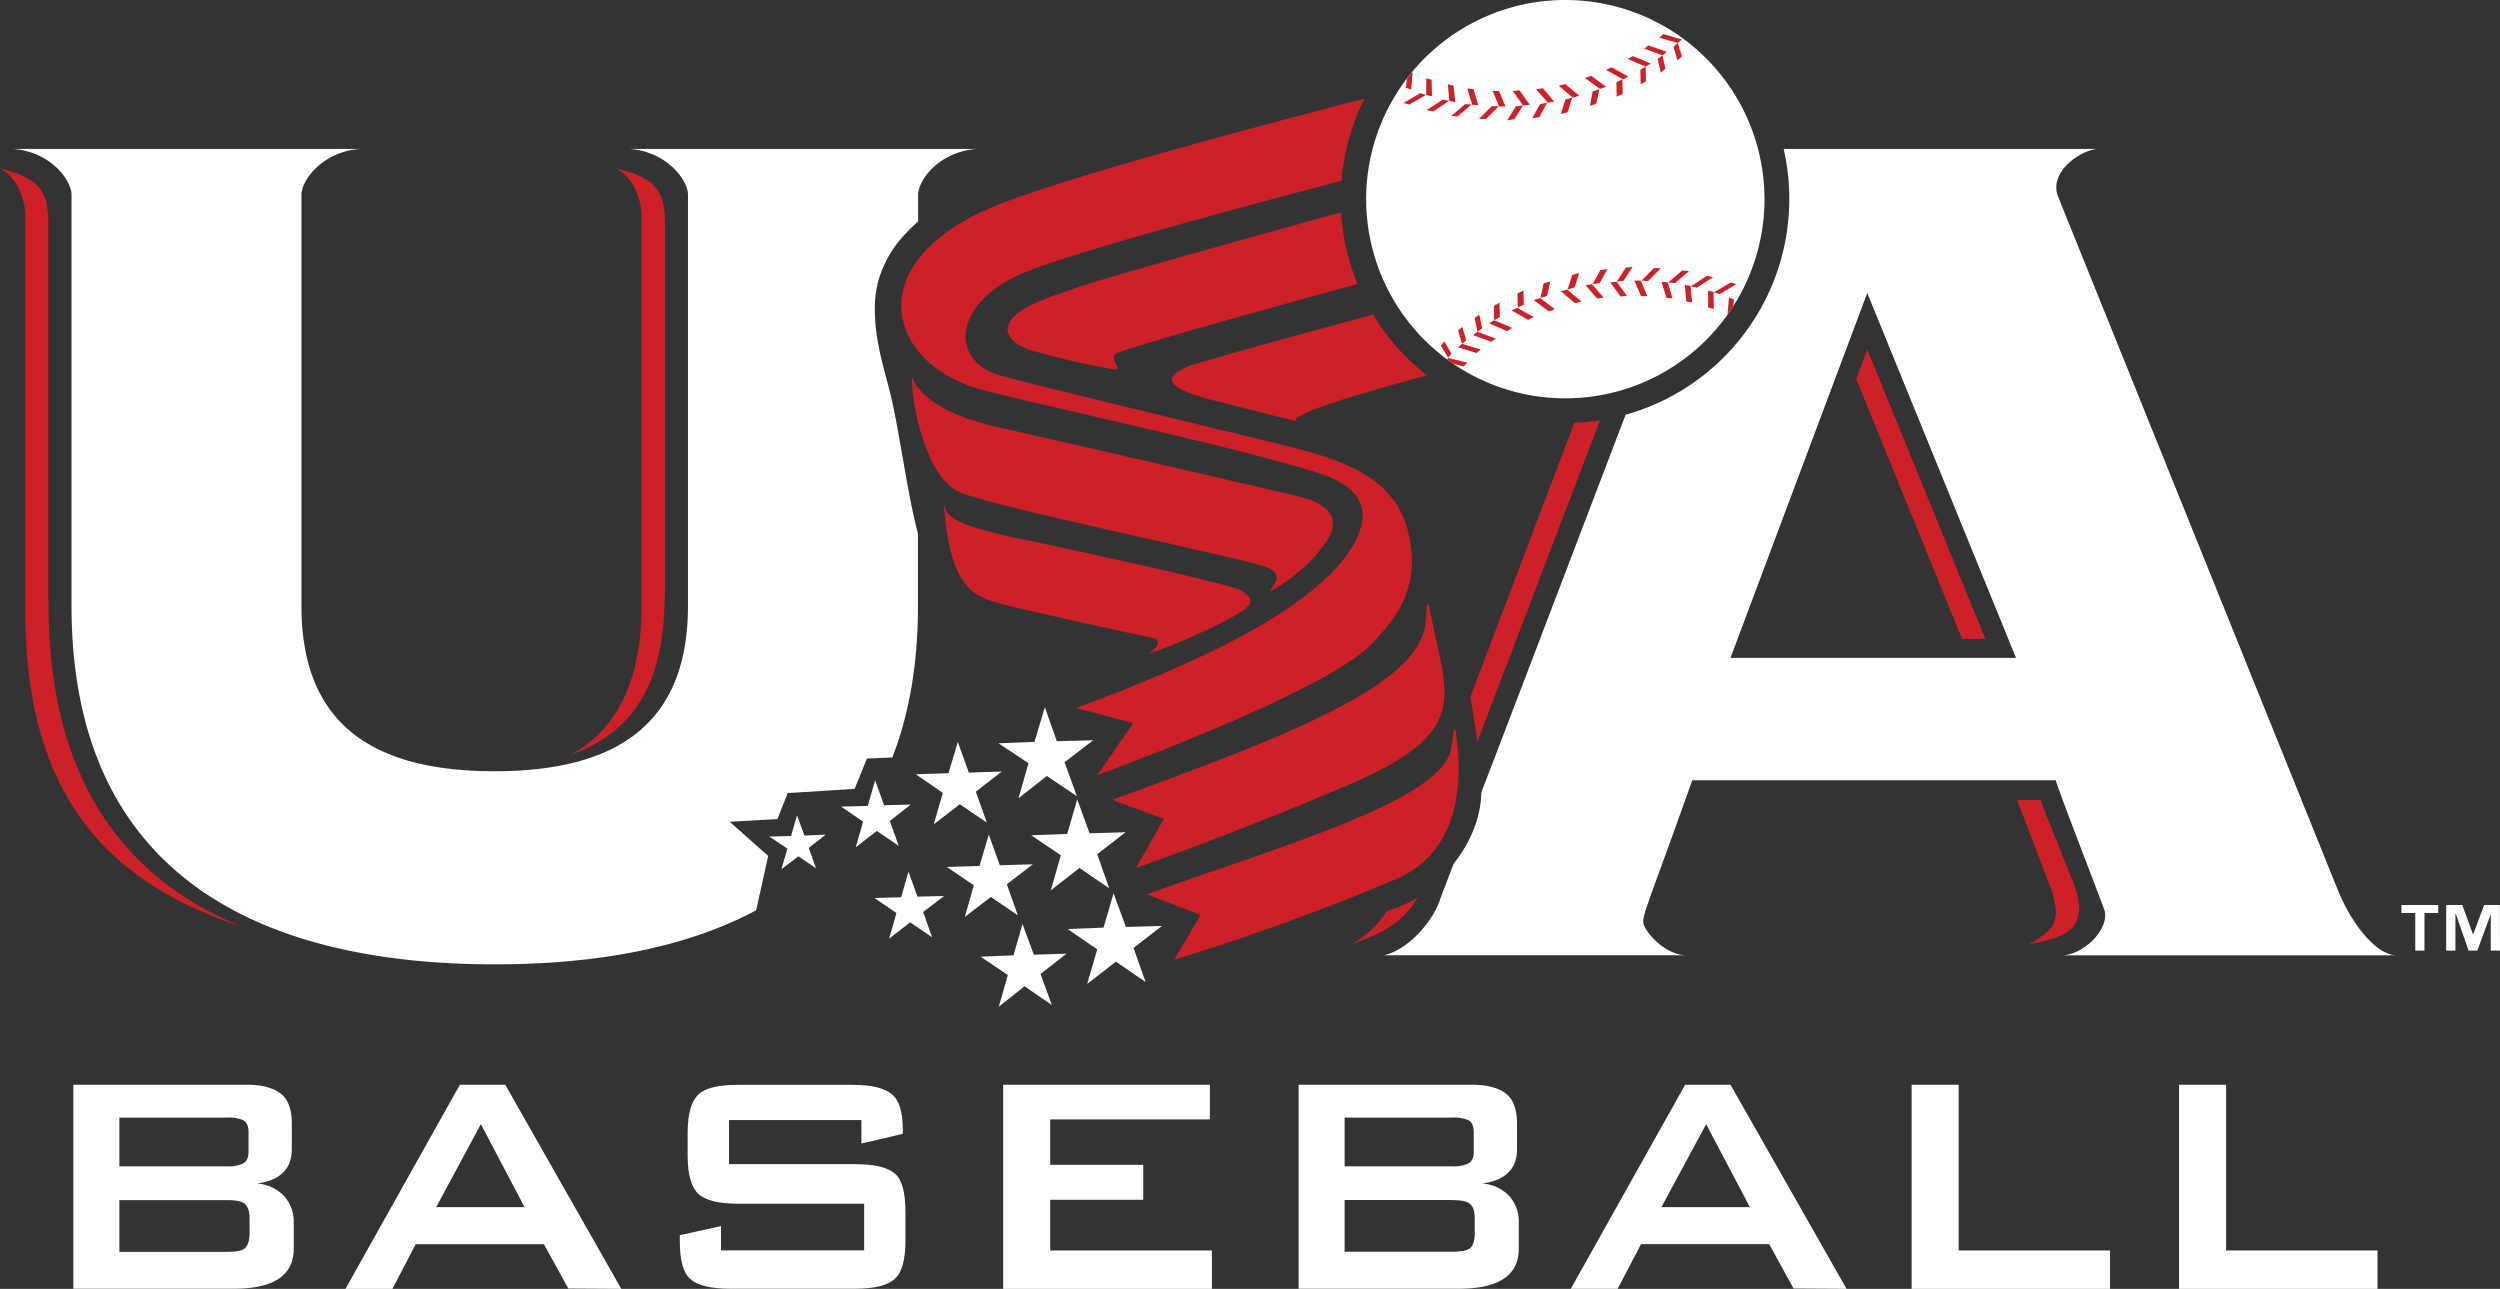 <svg viewBox="0 0 760.56 392.1" xmlns="http://www.w3.org/2000/svg"><rect x="0" y="0" width="760.56" height="392.1" fill="#333333" stroke="none"/><path d="m741.77 277.76h-4.19v11.43h-2.8v-11.43h-4.2v-2.44h11.19zm18.79 11.43h-2.81v-11.08l-4.08 11.08h-2.67l-3.85-11.08h-.15v11.08h-2.81v-13.87h4.89l3.29 9 3.37-9h4.79z" fill="#fff" fill-rule="evenodd"/><g fill="#ce2028"><path d="m630.76 268.42c5.59 15-3.34 16.83-13.5 18.87 8.75-4.88 9.25-7.6 7.12-15.84l-10.76-28.1h7.09l10 25.07" fill-rule="evenodd"/><path d="m14.7 179.64v-111.41c0-10.56-2.93-14-14.7-17 6.08 3.1 7.71 11.12 7.71 14.17v120.94c0 57.63 27 82.78 65.76 95.57-57.34-23.55-58.77-77.62-58.77-102.27" fill-rule="evenodd"/><path d="m202.3 174.26v-106.13c0-10.56-3-13.9-14.92-16.94 6.2 3.14 7.81 11.16 7.81 14.21v118.9c0 22-7.09 37.64-21.79 45.45 29-10.24 28.9-37.13 28.9-55.49" fill-rule="evenodd"/><path d="m564.72 115.32 32.17 79.03h7.09l-35.92-88.07z" fill-rule="evenodd"/><path d="m421.85 277.24a29 29 0 0 1 -10.44 9.84c11.56-3.66 16.73-8.53 19.88-14.11a23.43 23.43 0 0 1 -4.15 2.24c-1.11.5-2.94 1.22-5.29 2" fill-rule="evenodd"/><path d="m418.21 235.14c27-13.61 22.22-23.64 17.75-44.85-.5-2.43-.61-2.94-1.11-5.38-.51-2-.81-1.72-.92 1.62a19.34 19.34 0 0 1 -.2 2.45c-1.12 20.49-48.21 36.92-95.37 54.37l15.72 5.78-8.51 14.92c31.34-11.05 65.33-25.25 72.64-28.91" fill-rule="evenodd"/><path d="m424.6 267.5c14.61-6.2 20.5-20.6 18.87-39.46-.2-2.24-.42-3.66-.49-4.67-.22-2-.63-2.33-.94.51-.19 1.51-.5 3.76-.5 3.76-2.75 15.8-50.33 29.21-92.62 44.42l16.32 6.3-8 13.61a711.23 711.23 0 0 0 67.36-24.47" fill-rule="evenodd"/><path d="m404 163.91c5.47-8.93-5.09-12-10.15-13.2s-81.56-18.89-88.27-20.29c-29.48-6.18-28-18.16-28.11-15.42-.4 5.28 3.45 29.94 14.41 34.71s89.28 20.6 94.16 23.12.8 5.59.29 7.11c2.54-1.32 12-6.79 17.67-16" fill-rule="evenodd"/><path d="m349.23 198.92c6.89-1.93 21.9-8.93 27.07-12 5.49-3.15 4.87-4.87 1.62-7.1-3-2.23-58.63-14-65.22-15.42-23.65-4.77-24.56-7.29-25.58-11.17 1.93 27.5 10.36 28.42 18.07 30.65 4.26 1.21 41.69 9.53 45.35 10.14 3.85.83.3 4.27-1.31 4.88" fill-rule="evenodd"/><path d="m392.73 136c-19.67-4.88-74.05-17.86-87.75-21.61-16.54-4.25-15.12-22.39 6.42-31.39 13.7-5.75 60.7-18.55 96.71-28a67.59 67.59 0 0 1 7-25c-37.11 9.57-91.34 24.2-111.79 32.42-41.4 16.65-34.15 47-6.36 55.63 12.69 3.86 81.06 18.16 105.1 26.18 8.75 3 16.15 8.51 10.48 20-10.27 20.39-48.82 37.73-85.13 51.14l17.34 4.63-10.95 15.84c33.47-12.57 77.3-30.55 85.42-42.1 9-9.33 12-19.06 9.44-30.74-3.36-15.73-16-22.11-35.93-27"/><path d="m339.4 107.67c1.52-1.33 41.59-12.5 73.59-21.28a67.57 67.57 0 0 1 -5-21.78c-32.2 8.87-73.14 20.28-81.24 23.18-4.2 1.5-8.32 2.8-12.35 4.69-11.86 5.59-8.82 11.46-.6 14.11a230.47 230.47 0 0 0 23.33 5.48c6.1 1.32-.07-2.36 2.26-4.4"/><path d="m434.11 114.21a68.72 68.72 0 0 1 -16.41-18.48c-8.85 2.33-50.84 13.8-55 15.31-13.68 4.88-1.86 8.88 9 11.37 0 0 17.91 4.7 22.78 5.72-2.78-1.95 19.57-8.54 39.59-13.92"/><path d="m478.94 128.65-31.62 83.35c.82 4.76 1.51 9.43 2.13 13.69 3.7-9.76 21.22-55.67 37.31-97.82a67.23 67.23 0 0 1 -7.82.77"/></g><g fill="#fff"><g fill-rule="evenodd"><path d="m301.44 272.88 8.21 5.58-3.35-9.44 7.91-6.08-10.04.29-3.34-9.32-2.85 9.54-9.94.3 8.22 5.58-2.74 9.63z"/><path d="m314.52 290.43-3.45-9.32-2.74 9.52-10.04.41 8.32 5.58-2.74 9.63 7.82-6.19 8.31 5.69-3.45-9.42 7.91-6.2z"/><path d="m294.74 235.04-3.35-9.34-2.84 9.53-9.94.32 8.21 5.67-2.74 9.55 7.92-6.1 8.21 5.58-3.34-9.42 7.91-6.12z"/><path d="m266.74 252.79 6.7 4.56-2.74-7.6 6.38-4.98-8.11.21-2.74-7.61-2.23 7.81-8.13.21 6.7 4.56-2.23 7.81z"/><path d="m244.72 254.2-2.24-6.18-1.82 6.3-6.6.19 5.48 3.66-1.82 6.28 5.17-3.94 5.38 3.65-2.24-6.2 5.18-4.05z"/><path d="m279.11 272.77-2.73-7.59-2.24 7.79-8.12.22 6.7 4.56-2.22 7.81 6.38-4.96 6.69 4.55-2.72-7.71 6.37-4.85z"/><path d="m317.87 215.15-3.16 10.55-10.95.42 9.14 6.08-3.05 10.65 8.63-6.79 9.13 6.18-3.75-10.35 8.72-6.68-11.07.28z"/><path d="m327.71 243.16-3.04 10.54-10.96.41 9.02 6.08-3.04 10.67 8.72-6.81 9.04 6.19-3.65-10.36 8.62-6.69-10.96.32z"/><path d="m342.52 282-3.75-10.24-3.05 10.45-10.95.41 9.03 6.19-3.05 10.54 8.73-6.79 9.03 6.18-3.66-10.35 8.63-6.69z"/><path d="m22.31 392.1v-62.1h52.69c4.66 0 8.12.92 10.45 2.74s3.33 5 3.33 9.24v7.51c0 6.17-3.54 9.63-10.64 10.56a12.43 12.43 0 0 1 8.22 3.75 11.54 11.54 0 0 1 3 8.09v8c0 8.11-6.09 12.17-18.16 12.17h-48.89m46.69-26.96h-32.68v15.75h32.68c2.65 0 4.49-.32 5.38-1s1.54-2.23 1.54-4.47v-4.76c0-2.12-.52-3.56-1.43-4.37s-2.86-1.15-5.49-1.15zm0-25.1h-32.68v14.82h32.68a10.09 10.09 0 0 0 5-.9c1-.51 1.61-1.73 1.61-3.46v-6c0-1.74-.5-3-1.42-3.57a10.83 10.83 0 0 0 -5.19-.89z"/><path d="m105.1 392.1 34.81-62.1h13.8l35.29 62.1-16.1-.1-7.43-13.49h-39l-7.09 13.59zm27.6-24.86h26.89l-13.3-25.24z"/><path d="m262.06 340.76h-40.27v13.4h38.35c6 0 10 1 12.18 2.93s3.14 5.89 3.14 11.78v8.53c0 5.68-1 9.63-3.24 11.66s-6.2 3-12.08 3h-38c-6 0-10-1-12.19-3s-3.14-5.9-3.14-11.66v-1.63l12.54-2.77v7.4h43.54v-14.2h-38.36c-5.88 0-9.94-1-12.08-3s-3.25-5.87-3.25-11.66v-6.9c0-5.79 1.13-9.64 3.25-11.67s6.2-2.94 12.08-2.94h34.89c5.59 0 9.55.92 11.88 2.83s3.35 5.49 3.35 10.77v1.31l-12.59 2.95v-7.11"/><path d="m305.19 392.1v-62.09h62.89v10.54h-48.58v13.81h28.3v10.65h-28.3v15.41h49.19v11.68z"/><path d="m395.08 392.1v-62.1h52.64c4.67 0 8.12.92 10.46 2.74s3.34 5 3.34 9.24v7.51c0 6.17-3.54 9.63-10.64 10.56a12.43 12.43 0 0 1 8.22 3.75 11.54 11.54 0 0 1 2.95 8.09v8c0 8.11-6.1 12.17-18.19 12.17h-48.78m46.66-27h-32.67v15.75h32.67c2.64 0 4.47-.32 5.39-1s1.52-2.23 1.52-4.47v-4.76c0-2.12-.51-3.56-1.52-4.37s-2.75-1.11-5.39-1.11zm0-25.06h-32.67v14.82h32.67a10.07 10.07 0 0 0 5-.9c1-.51 1.61-1.73 1.61-3.46v-6c0-1.74-.5-3-1.42-3.57a10.84 10.84 0 0 0 -5.19-.89z"/><path d="m477.86 392.1 34.8-62.1h13.8l35.3 62.09-16.12-.1-7.4-13.49h-39l-7.1 13.59h-14.28m27.59-24.86h26.9l-13.3-25.23z"/><path d="m581.56 392.1v-62.09h14.31v50.41h46.06v11.68z"/><path d="m662.92 392.1v-62.09h14.31v50.41h46.06v11.68z"/></g><path d="m627.72 290.63h101.36c-5.69 0-13.1-8.42-17.75-19.6l-85.33-211.52c-2.54-7.3 6.89-13.8 12.06-14.2h-95.43a68.16 68.16 0 0 1 -48.08 80.86c-5.26 13.77-40.55 106.31-43.88 114.83-.2 8.42-3.76 15.83-8.41 21.71-2.34 6.19-4 10.24-4.37 11.58-2.84 7.39-10.35 14.92-16.85 16.32h91.96c-6.5 0-13.1-7.49-13.1-10.24s2.85-8.94 14.93-43h110.56c1.92 6.07 14.4 37.95 14.9 39.76 1.33 5.49-6 13-12.57 13.5m-101.26-90.5 41.6-111 45.25 111z"/></g><g fill-rule="evenodd"><path d="m266.17 94.7a31.37 31.37 0 0 1 1.11-9.51 34.15 34.15 0 0 1 6.18-11.8 50.48 50.48 0 0 1 5.85-6v-8.18c0-4.16 6.1-13 17.77-13.9h-105.52c11.66.91 17.74 9.74 17.74 13.9v125.09c0 35.82-21.5 50.33-58.83 50.33s-58.76-14.51-58.76-50.33v-125.09c0-4.16 6.1-13 17.78-13.9h-105.49c11.68.91 17.76 9.74 17.76 13.9v125.09c0 82.08 57.43 109.08 128.76 109.08 30.13 0 57.73-4.78 79.52-16.45l3.66-16.53-11.7-10.4 14.51-.82 3.14-7.91 20.35-1.27 3.74-9.24 7.72-.31c5.07-13 7.81-28.31 7.81-46.16v-21.9c-3.55-13.6-5.68-32.06-8.81-44.24-1.69-6.36-3.54-12.83-4.11-19.42-.11-1.33-.19-2.67-.22-4" fill="#fff"/><path d="m536.8 60.59a60.59 60.59 0 1 1 -60.58-60.59 60.6 60.6 0 0 1 60.58 60.59" fill="#fff"/><g fill="#ce2028"><path d="m428 23.92-.29 2.8 1.61.53.43-5.14-.25-.11c-.65.76-1 1.17-1.52 1.93"/><path d="m433.82 28.87-1.72-.54-5.16 3.01 1.82.45z"/><path d="m433.9 23.82 1.63.44.11 5.04-1.74-.43z"/><path d="m440.8 30.7-1.82-.43-4.95 3.22 1.95.44z"/><path d="m440.47 25.64 1.73.45.54 5.04-1.83-.43z"/><path d="m447.67 31.79-1.93-.12-4.28 3.65 1.92.1z"/><path d="m446.39 26.93 1.92.23 1.4 4.82-1.81-.1z"/><path d="m455.96 32.31h-2.14l-3.89 3.87h2.16z"/><path d="m454.13 27.69h1.92l1.94 4.72h-1.94z"/><path d="m463.35 32.09-2.14.22-2.68 4.3 2.14-.33z"/><path d="m460.24 27.69 2.03-.21 3.13 4.4-2.05.21z"/><path d="m470.66 31.24-2.15.43-2.36 4.3 2.16-.33z"/><path d="m467.35 27.16 2.03-.33 3.44 4.08-1.94.33z"/><path d="m478.3 29.73-2.06.54-1.4 4.41 2.05-.55z"/><path d="m474.2 26.09 1.95-.54 4.28 3.54-1.93.64z"/><path d="m486.58 27.16-2.06.65-.84 4.4 1.92-.65z"/><path d="m482.17 23.72 1.93-.65 4.52 3.33-1.85.65z"/><path d="m493.56 24.16-1.83.84.1 4.41 1.83-.86z"/><path d="m488.62 21.25 1.7-.76 5.06 2.8-1.61.87z"/><path d="m500.64 20.28-1.6.97.1 4.39 1.6-.94z"/><path d="m495.16 17.91 1.61-.85 5.4 2.25-1.53.97z"/><path d="m505.8 16.84-1.5 1.07.95 4.2 1.4-1.19z"/><path d="m500.2 14.8 1.31-.97 5.58 1.94-1.29 1.07z"/><path d="m510.42 13.08-1.3 1.18 1.19 4.08 1.38-1.18z"/><path d="m504.81 11.46 1.21-1.08 5.67 1.63-1.27 1.07z"/><path d="m527.33 93.13.16-2.06-1.49-.53-.45 5.21c.09-.13 1.38-2 1.77-2.62"/><path d="m521.39 88.94 1.81.52 5.04-3.02-1.7-.52z"/><path d="m521.39 93.98-1.74-.43v-5.16l1.63.42z"/><path d="m514.39 87.11 1.83.41 4.94-3.21-1.82-.43z"/><path d="m514.81 92.06-1.81-.34-.43-5.05 1.72.32z"/><path d="m507.51 85.92 2.05.21 4.29-3.64-2.04-.23z"/><path d="m508.79 90.75-1.82-.11-1.49-4.94 1.91.22z"/><path d="m499.35 85.37 2.04.12 3.86-3.88-2.02-.1z"/><path d="m501.18 90.1h-1.94l-2.04-4.73h1.94z"/><path d="m491.83 85.7 2.14-.33 2.69-4.18-2.03.22z"/><path d="m494.93 90-1.91.21-3.13-4.29 1.94-.22z"/><path d="m484.52 86.44 2.15-.31 2.37-4.3-2.16.33z"/><path d="m487.86 90.53-1.94.32-3.55-4.07 1.94-.34z"/><path d="m476.89 88.08 2.17-.65 1.37-4.4-2.13.62z"/><path d="m481.09 91.72-1.94.53-4.31-3.63 1.94-.54z"/><path d="m468.63 90.64 2.03-.64.99-4.4-2.05.64z"/><path d="m473.04 94.08-1.83.65-4.63-3.44 1.93-.65z"/><path d="m461.74 93.55 1.85-.87-.12-4.29-1.81.86z"/><path d="m466.58 96.45-1.73.86-5.03-2.91 1.72-.75z"/><path d="m454.55 97.42 1.73-.97-.11-4.39-1.73 1.07z"/><path d="m460.03 99.76-1.5.98-5.48-2.36 1.5-.96z"/><path d="m449.5 100.95 1.4-1.07-.86-4.18-1.41 1.07z"/><path d="m455.08 103.01-1.39.96-5.6-2.04 1.41-.98z"/><path d="m444.78 104.6 1.29-1.05-1.19-4.09-1.29 1.07z"/><path d="m450.46 106.33-1.26 1.07-5.61-1.72 1.19-1.08z"/><path d="m440.57 108.8.98-1.19-2.15-3.75-1.06 1.29z"/><path d="m440.63 108.92-.4.41c.49.38 1.44 1.07 2 1.4l3 .74 1.2-1.13-5.78-1.42"/></g></g></svg>